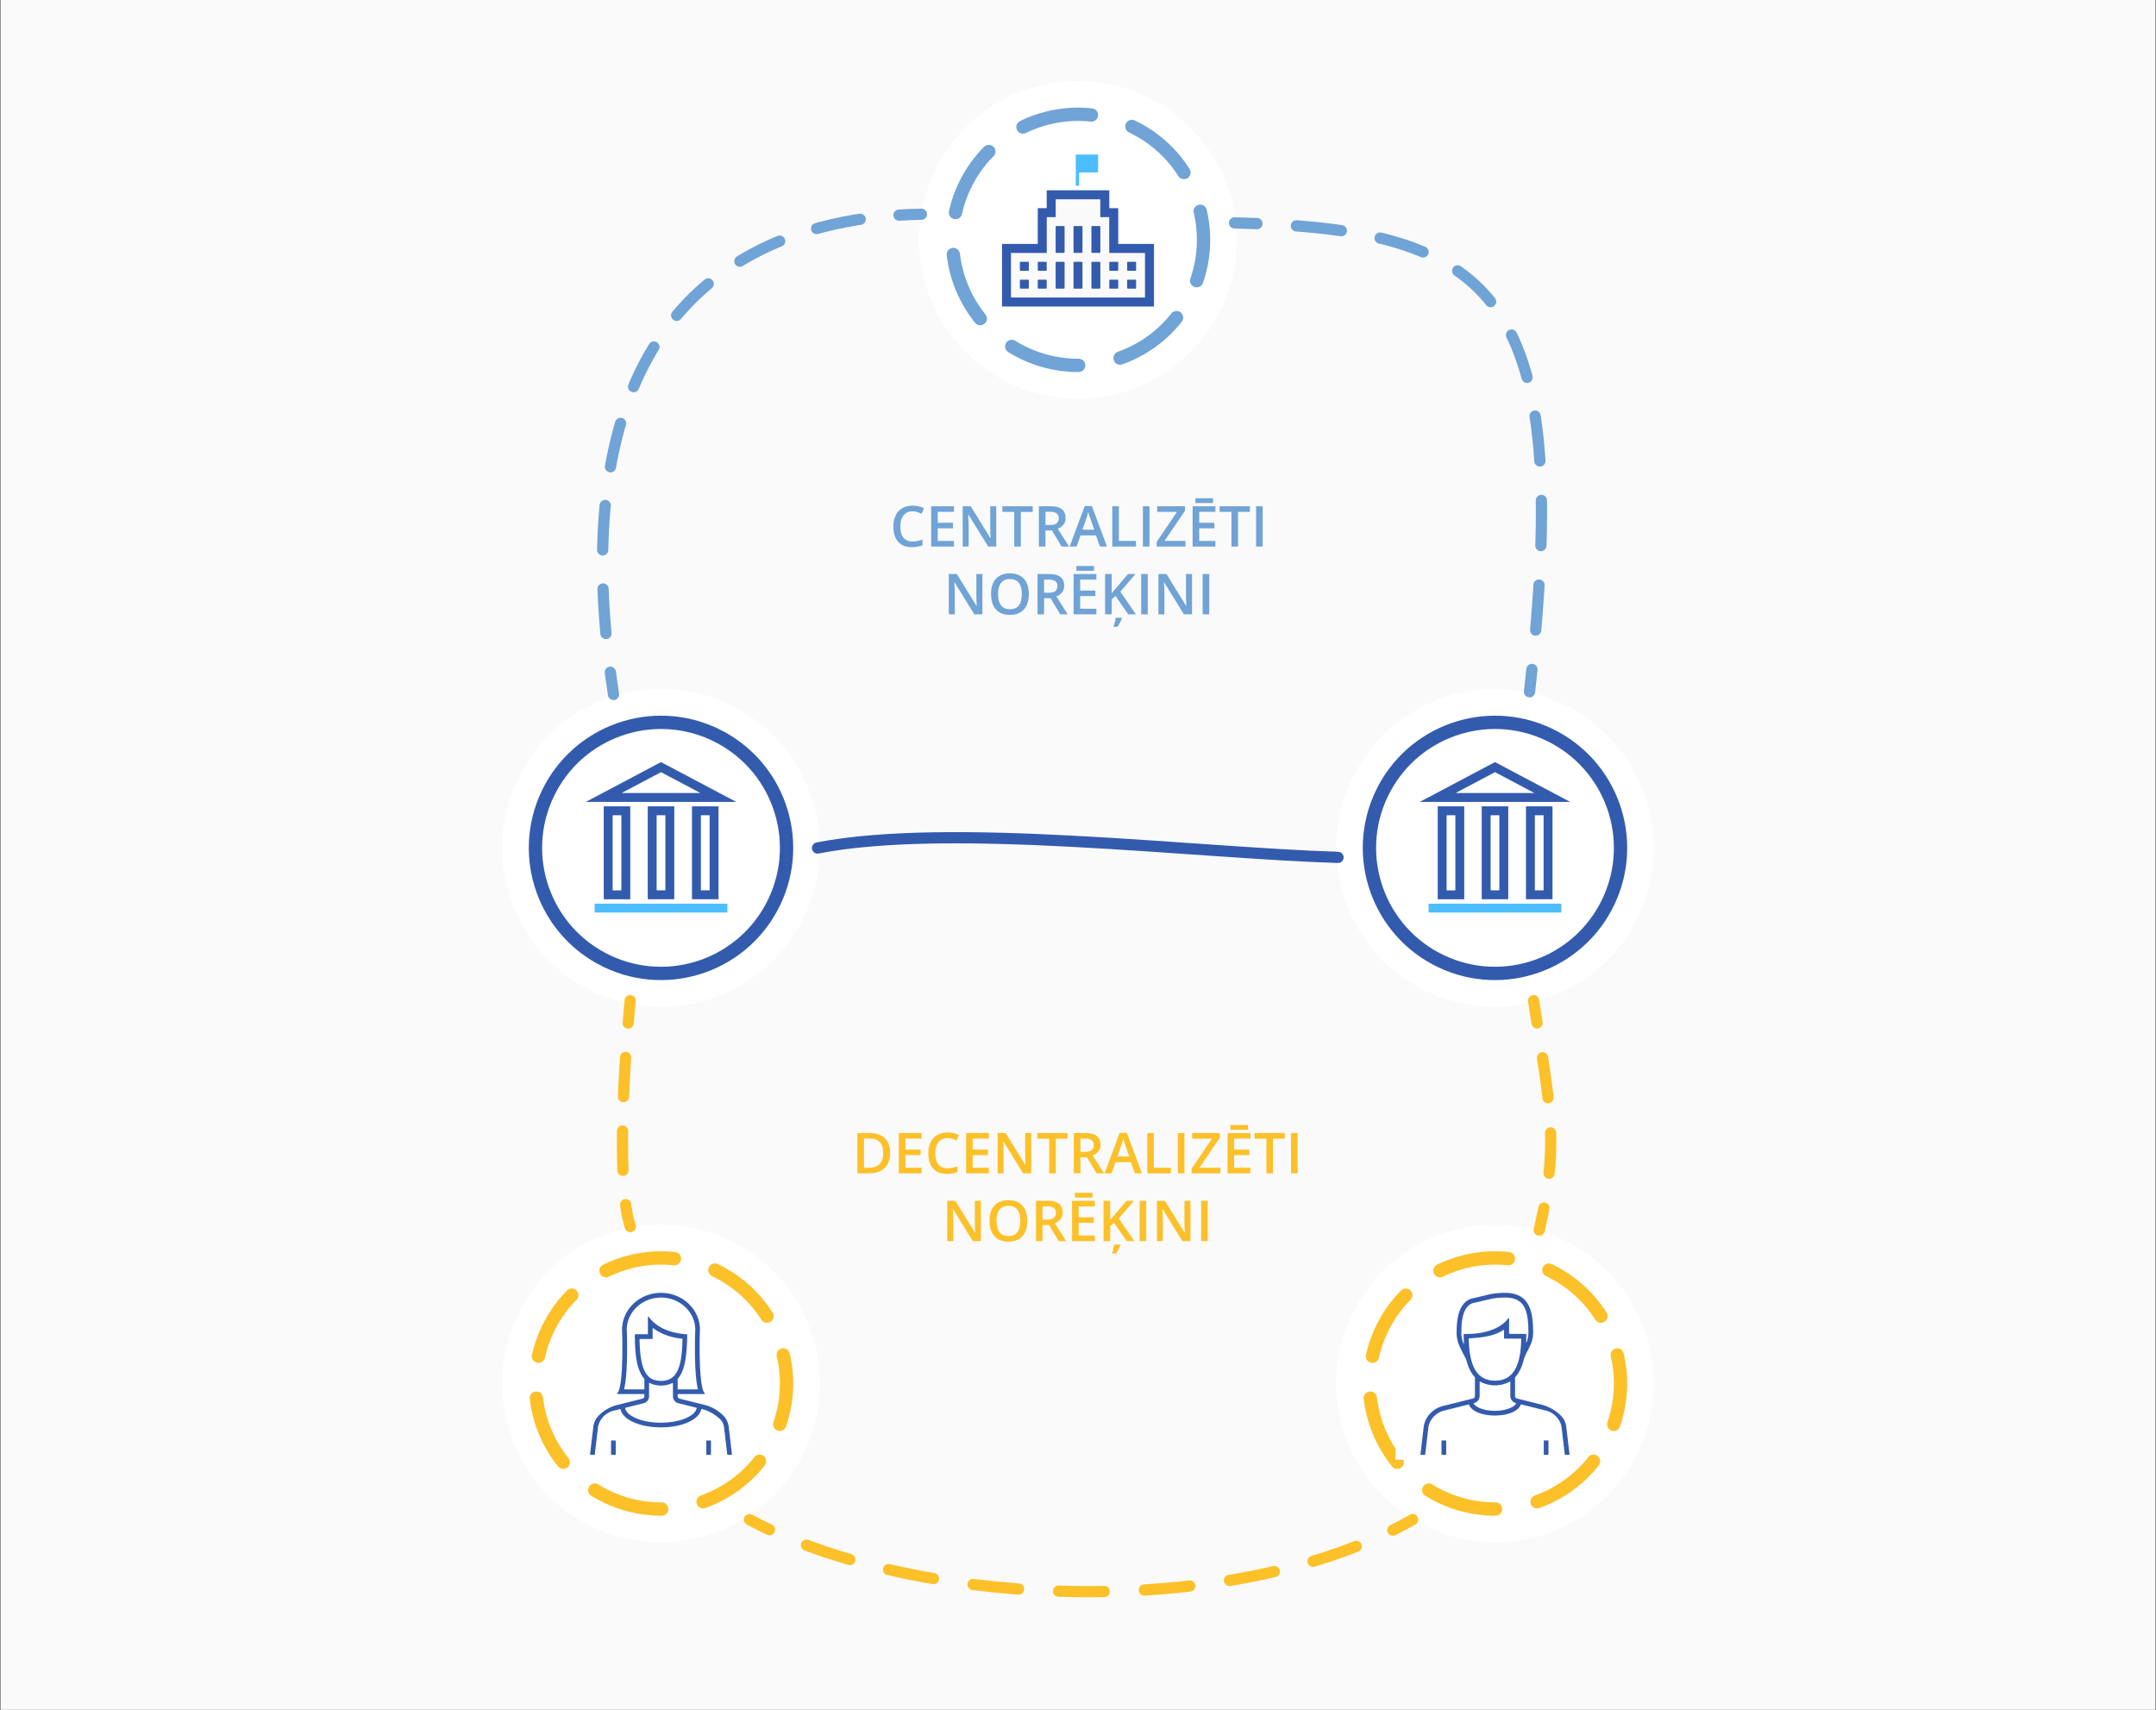 <svg xmlns="http://www.w3.org/2000/svg" width="1920" height="1522.804" viewBox="0 0 1920 1522.804">
  <rect x="0" y="0" width="1920" height="1522.804" fill="#333333" stroke="none"/>
  <title>digital-euro_infogrx_D</title>
  <g id="Layer_1" data-name="Layer 1">
    <rect id="BG" x="0.414" width="1919.171" height="1522.804" style="fill: #fafafa"/>
    <g>
      <circle cx="588.657" cy="1232.141" r="111.793" transform="translate(-776.877 1234.941) rotate(-64.581)" style="fill: #fff"/>
      <circle cx="588.657" cy="1232.141" r="111.793" transform="translate(-776.877 1234.941) rotate(-64.581)" style="fill: none;stroke: #fff;stroke-linecap: round;stroke-miterlimit: 10;stroke-width: 59.301px"/>
      <circle cx="588.657" cy="1232.141" r="111.793" transform="translate(-776.877 1234.94) rotate(-64.581)" style="fill: none;stroke: #fcc029;stroke-linecap: round;stroke-miterlimit: 10;stroke-width: 11.86px;stroke-dasharray: 62.718,37.631"/>
    </g>
    <g>
      <circle cx="1331.343" cy="1232.141" r="111.793" transform="translate(-352.973 1905.732) rotate(-64.581)" style="fill: #fff"/>
      <circle cx="1331.343" cy="1232.141" r="111.793" transform="translate(-352.973 1905.732) rotate(-64.581)" style="fill: none;stroke: #fff;stroke-linecap: round;stroke-miterlimit: 10;stroke-width: 59.301px"/>
      <circle cx="1331.343" cy="1232.141" r="111.793" transform="translate(-352.974 1905.731) rotate(-64.581)" style="fill: none;stroke: #fcc029;stroke-linecap: round;stroke-miterlimit: 10;stroke-width: 11.86px;stroke-dasharray: 62.718,37.631"/>
    </g>
    <g>
      <circle cx="1331.343" cy="755.126" r="111.793" transform="translate(77.865 1633.466) rotate(-64.581)" style="fill: #fff"/>
      <circle cx="1331.343" cy="755.126" r="111.793" transform="translate(77.865 1633.466) rotate(-64.581)" style="fill: none;stroke: #fff;stroke-linecap: round;stroke-miterlimit: 10;stroke-width: 59.301px"/>
      <circle cx="1331.343" cy="755.126" r="111.793" transform="translate(77.865 1633.466) rotate(-64.581)" style="fill: none;stroke: #335bad;stroke-linecap: round;stroke-miterlimit: 10;stroke-width: 11.86px"/>
    </g>
    <g>
      <circle cx="588.657" cy="755.126" r="111.793" transform="translate(-346.038 962.675) rotate(-64.581)" style="fill: #fff"/>
      <circle cx="588.657" cy="755.126" r="111.793" transform="translate(-346.038 962.675) rotate(-64.581)" style="fill: none;stroke: #fff;stroke-linecap: round;stroke-miterlimit: 10;stroke-width: 59.301px"/>
      <circle cx="588.657" cy="755.126" r="111.793" transform="translate(-346.038 962.675) rotate(-64.581)" style="fill: none;stroke: #335bad;stroke-linecap: round;stroke-miterlimit: 10;stroke-width: 11.86px"/>
    </g>
    <g>
      <g>
        <polygon points="1023.599 220.883 991.846 219.917 991.846 188.562 983.697 188.562 983.697 173.599 937.409 172.665 934.616 189.759 928.153 189.56 927.035 220.883 895.512 220.883 896.509 267.769 1023.599 268.567 1023.599 220.883" style="fill: #fff;stroke: #fff;stroke-miterlimit: 10;stroke-width: 44px"/>
        <g>
          <path d="M924.77,231.86h6.767a.597.597,0,0,1,.597.597v6.767a.597.597,0,0,1-.597.597h-6.767a.597.597,0,0,1-.597-.597v-6.767A.597.597,0,0,1,924.77,231.86Z" style="fill: #fff;stroke: #fff;stroke-miterlimit: 10;stroke-width: 44px"/>
          <path d="M1004.386,231.86h6.767a.597.597,0,0,1,.597.597v6.767a.597.597,0,0,1-.597.597h-6.767a.597.597,0,0,1-.597-.597v-6.767A.597.597,0,0,1,1004.386,231.86Z" style="fill: #fff;stroke: #fff;stroke-miterlimit: 10;stroke-width: 44px"/>
          <path d="M1004.386,247.783h6.767a.597.597,0,0,1,.597.597v6.767a.597.597,0,0,1-.597.597h-6.767a.597.597,0,0,1-.597-.597v-6.767A.597.597,0,0,1,1004.386,247.783Z" style="fill: #fff;stroke: #fff;stroke-miterlimit: 10;stroke-width: 44px"/>
          <path d="M908.847,231.86h6.767a.597.597,0,0,1,.597.597v6.767a.597.597,0,0,1-.597.597h-6.767a.597.597,0,0,1-.597-.597v-6.767A.597.597,0,0,1,908.847,231.86Z" style="fill: #fff;stroke: #fff;stroke-miterlimit: 10;stroke-width: 44px"/>
          <path d="M908.847,247.783h6.767a.597.597,0,0,1,.597.597v6.767a.597.597,0,0,1-.597.597h-6.767a.597.597,0,0,1-.597-.597v-6.767a.597.597,0,0,1,.597-.597Z" style="fill: #fff;stroke: #fff;stroke-miterlimit: 10;stroke-width: 44px"/>
          <path d="M924.77,247.783h6.767a.597.597,0,0,1,.597.597v6.767a.597.597,0,0,1-.597.597h-6.767a.597.597,0,0,1-.597-.597v-6.767a.597.597,0,0,1,.597-.597Z" style="fill: #fff;stroke: #fff;stroke-miterlimit: 10;stroke-width: 44px"/>
          <path d="M988.463,231.86H995.23a.597.597,0,0,1,.597.597v6.767a.597.597,0,0,1-.597.597H988.463a.597.597,0,0,1-.597-.597v-6.767A.597.597,0,0,1,988.463,231.86Z" style="fill: #fff;stroke: #fff;stroke-miterlimit: 10;stroke-width: 44px"/>
          <path d="M956.616,231.86h6.767a.597.597,0,0,1,.597.597v22.69a.597.597,0,0,1-.597.597h-6.767a.597.597,0,0,1-.597-.597V232.457A.597.597,0,0,1,956.616,231.86Z" style="fill: #fff;stroke: #fff;stroke-miterlimit: 10;stroke-width: 44px"/>
          <path d="M940.693,231.86h6.767a.597.597,0,0,1,.597.597v22.69a.597.597,0,0,1-.597.597H940.693a.597.597,0,0,1-.597-.597V232.457a.597.597,0,0,1,.597-.597Z" style="fill: #fff;stroke: #fff;stroke-miterlimit: 10;stroke-width: 44px"/>
          <path d="M1027.276,215.937H996.225a.399.399,0,0,1-.398-.398V184.488a.399.399,0,0,0-.398-.398h-7.165a.399.399,0,0,1-.398-.398v-15.127a.399.399,0,0,0-.398-.398H932.532a.399.399,0,0,0-.398.398v15.127a.399.399,0,0,1-.398.398h-7.166a.399.399,0,0,0-.398.398v31.05a.399.399,0,0,1-.398.398H892.724a.399.399,0,0,0-.398.398v54.935a.399.399,0,0,0,.398.398h134.551a.399.399,0,0,0,.398-.398V216.335A.399.399,0,0,0,1027.276,215.937Zm-7.607,47.328a.399.399,0,0,1-.398.398H900.729a.399.399,0,0,1-.398-.398V224.339a.399.399,0,0,1,.398-.398h31.05a.399.399,0,0,0,.398-.398V192.493a.399.399,0,0,1,.398-.398H939.741a.399.399,0,0,0,.398-.398v-15.127a.399.399,0,0,1,.398-.398h38.926a.399.399,0,0,1,.398.398v15.127a.399.399,0,0,0,.398.398h7.166a.399.399,0,0,1,.398.398v31.05a.399.399,0,0,0,.398.398h31.05a.399.399,0,0,1,.398.398Z" style="fill: #fff;stroke: #fff;stroke-miterlimit: 10;stroke-width: 44px"/>
          <path d="M988.463,247.783h6.767a.597.597,0,0,1,.597.597v6.767a.597.597,0,0,1-.597.597H988.463a.597.597,0,0,1-.597-.597v-6.767A.597.597,0,0,1,988.463,247.783Z" style="fill: #fff;stroke: #fff;stroke-miterlimit: 10;stroke-width: 44px"/>
          <path d="M940.693,200.013h6.767a.597.597,0,0,1,.597.597V223.301a.597.597,0,0,1-.597.597H940.693a.597.597,0,0,1-.597-.597V200.61a.597.597,0,0,1,.597-.597Z" style="fill: #fff;stroke: #fff;stroke-miterlimit: 10;stroke-width: 44px"/>
          <path d="M956.616,200.013h6.767a.597.597,0,0,1,.597.597V223.301a.597.597,0,0,1-.597.597h-6.767a.597.597,0,0,1-.597-.597V200.61A.597.597,0,0,1,956.616,200.013Z" style="fill: #fff;stroke: #fff;stroke-miterlimit: 10;stroke-width: 44px"/>
          <path d="M972.539,200.013h6.767a.597.597,0,0,1,.597.597V223.301a.597.597,0,0,1-.597.597h-6.767a.597.597,0,0,1-.597-.597V200.61A.597.597,0,0,1,972.539,200.013Z" style="fill: #fff;stroke: #fff;stroke-miterlimit: 10;stroke-width: 44px"/>
          <path d="M972.539,231.86h6.767a.597.597,0,0,1,.597.597v22.691a.597.597,0,0,1-.597.597h-6.767a.597.597,0,0,1-.597-.597V232.457A.597.597,0,0,1,972.539,231.86Z" style="fill: #fff;stroke: #fff;stroke-miterlimit: 10;stroke-width: 44px"/>
        </g>
      </g>
      <g>
        <path d="M958.607,164.186h1.791a.599.599,0,0,0,.597-.597l-0-10.748a.599.599,0,0,1,.597-.597h15.724a.599.599,0,0,0,.597-.597l-0-14.729a.599.599,0,0,0-.597-.597l-15.724 0h-1.095c-.274,0-1.717-0-1.99-0a.556.556,0,0,0-.498.597V163.589A.599.599,0,0,0,958.607,164.186Z" style="fill: #fff"/>
        <path d="M958.607,164.186h1.791a.599.599,0,0,0,.597-.597l-0-10.748a.599.599,0,0,1,.597-.597h15.724a.599.599,0,0,0,.597-.597l-0-14.729a.599.599,0,0,0-.597-.597l-15.724 0h-1.095c-.274,0-1.717-0-1.99-0a.556.556,0,0,0-.498.597V163.589A.599.599,0,0,0,958.607,164.186Z" style="fill: none;stroke: #fff;stroke-miterlimit: 10;stroke-width: 44px"/>
      </g>
    </g>
    <g>
      <g>
        <circle cx="960" cy="213.584" r="111.793" transform="translate(355.031 988.975) rotate(-64.581)" style="fill: #fff"/>
        <circle cx="960" cy="213.584" r="111.793" transform="translate(355.031 988.975) rotate(-64.581)" style="fill: none;stroke: #fff;stroke-linecap: round;stroke-miterlimit: 10;stroke-width: 59.301px"/>
        <circle cx="960" cy="213.584" r="111.793" transform="translate(355.032 988.976) rotate(-64.581)" style="fill: none;stroke: #70a3d6;stroke-linecap: round;stroke-miterlimit: 10;stroke-width: 11.86px;stroke-dasharray: 62.718,37.631"/>
      </g>
      <g>
        <g>
          <polygon points="1023.599 222.197 991.846 221.231 991.846 189.875 983.697 189.875 983.697 174.912 937.41 173.979 934.616 191.073 928.153 190.873 927.035 222.197 895.512 222.197 896.509 269.082 1023.599 269.88 1023.599 222.197" style="fill: #fafafa"/>
          <g>
            <path d="M924.77,233.173h6.767a.597.597,0,0,1,.597.597v6.767a.597.597,0,0,1-.597.597h-6.767a.597.597,0,0,1-.597-.597v-6.767A.597.597,0,0,1,924.77,233.173Z" style="fill: #335bad"/>
            <path d="M1004.386,233.173h6.767a.597.597,0,0,1,.597.597v6.767a.597.597,0,0,1-.597.597h-6.767a.597.597,0,0,1-.597-.597v-6.767A.597.597,0,0,1,1004.386,233.173Z" style="fill: #335bad"/>
            <path d="M1004.386,249.096h6.767a.597.597,0,0,1,.597.597v6.767a.597.597,0,0,1-.597.597h-6.767a.597.597,0,0,1-.597-.597V249.694A.597.597,0,0,1,1004.386,249.096Z" style="fill: #335bad"/>
            <path d="M908.847,233.173h6.767a.597.597,0,0,1,.597.597v6.767a.597.597,0,0,1-.597.597h-6.767a.597.597,0,0,1-.597-.597v-6.767A.597.597,0,0,1,908.847,233.173Z" style="fill: #335bad"/>
            <path d="M908.847,249.096h6.767a.597.597,0,0,1,.597.597v6.767a.597.597,0,0,1-.597.597h-6.767a.597.597,0,0,1-.597-.597V249.694a.597.597,0,0,1,.597-.597Z" style="fill: #335bad"/>
            <path d="M924.77,249.096h6.767a.597.597,0,0,1,.597.597v6.767a.597.597,0,0,1-.597.597h-6.767a.597.597,0,0,1-.597-.597V249.694a.597.597,0,0,1,.597-.597Z" style="fill: #335bad"/>
            <path d="M988.463,233.173H995.23a.597.597,0,0,1,.597.597v6.767a.597.597,0,0,1-.597.597h-6.767a.597.597,0,0,1-.597-.597v-6.767A.597.597,0,0,1,988.463,233.173Z" style="fill: #335bad"/>
            <path d="M956.616,233.173h6.767a.597.597,0,0,1,.597.597v22.69a.597.597,0,0,1-.597.597h-6.767a.597.597,0,0,1-.597-.597V233.77A.597.597,0,0,1,956.616,233.173Z" style="fill: #335bad"/>
            <path d="M940.693,233.173h6.767a.597.597,0,0,1,.597.597v22.69a.597.597,0,0,1-.597.597H940.693a.597.597,0,0,1-.597-.597V233.77a.597.597,0,0,1,.597-.597Z" style="fill: #335bad"/>
            <path d="M1027.276,217.25H996.225a.399.399,0,0,1-.398-.398V185.802a.399.399,0,0,0-.398-.398H988.264a.399.399,0,0,1-.398-.398v-15.127a.399.399,0,0,0-.398-.398H932.532a.399.399,0,0,0-.398.398v15.127a.399.399,0,0,1-.398.398h-7.166a.399.399,0,0,0-.398.398v31.05a.399.399,0,0,1-.398.398H892.724a.399.399,0,0,0-.398.398V272.583a.399.399,0,0,0,.398.398h134.551a.399.399,0,0,0,.398-.398V217.648A.399.399,0,0,0,1027.276,217.25Zm-7.607,47.328a.399.399,0,0,1-.398.398H900.729a.399.399,0,0,1-.398-.398V225.653a.399.399,0,0,1,.398-.398h31.05a.399.399,0,0,0,.398-.398V193.806a.399.399,0,0,1,.398-.398h7.166a.399.399,0,0,0,.398-.398v-15.127a.399.399,0,0,1,.398-.398h38.926a.399.399,0,0,1,.398.398v15.127a.399.399,0,0,0,.398.398h7.166a.399.399,0,0,1,.398.398v31.05a.399.399,0,0,0,.398.398h31.05a.399.399,0,0,1,.398.398Z" style="fill: #335bad"/>
            <path d="M988.463,249.096h6.767a.597.597,0,0,1,.597.597v6.767a.597.597,0,0,1-.597.597h-6.767a.597.597,0,0,1-.597-.597V249.694A.597.597,0,0,1,988.463,249.096Z" style="fill: #335bad"/>
            <path d="M940.693,201.327h6.767a.597.597,0,0,1,.597.597v22.69a.597.597,0,0,1-.597.597H940.693a.597.597,0,0,1-.597-.597V201.924a.597.597,0,0,1,.597-.597Z" style="fill: #335bad"/>
            <path d="M956.616,201.327h6.767a.597.597,0,0,1,.597.597v22.691a.597.597,0,0,1-.597.597h-6.767a.597.597,0,0,1-.597-.597V201.924A.597.597,0,0,1,956.616,201.327Z" style="fill: #335bad"/>
            <path d="M972.539,201.327h6.767a.597.597,0,0,1,.597.597v22.691a.597.597,0,0,1-.597.597h-6.767a.597.597,0,0,1-.597-.597V201.924A.597.597,0,0,1,972.539,201.327Z" style="fill: #335bad"/>
            <path d="M972.539,233.173h6.767a.597.597,0,0,1,.597.597v22.691a.597.597,0,0,1-.597.597h-6.767a.597.597,0,0,1-.597-.597V233.77A.597.597,0,0,1,972.539,233.173Z" style="fill: #335bad"/>
          </g>
        </g>
        <path d="M958.607,165.5h1.791a.599.599,0,0,0,.597-.597l-0-10.748a.599.599,0,0,1,.597-.597h15.724a.599.599,0,0,0,.597-.597l-0-14.729a.599.599,0,0,0-.597-.597l-15.724 0h-1.095c-.274,0-1.717-0-1.99-0a.556.556,0,0,0-.498.597V164.902A.599.599,0,0,0,958.607,165.5Z" style="fill: #4cbeff"/>
      </g>
    </g>
    <g>
      <g>
        <path d="M1382.175,718.129h-22.854a.395.395,0,0,0-.394.394V800.484a.395.395,0,0,0,.394.394h22.854a.395.395,0,0,0,.394-.394V718.523A.395.395,0,0,0,1382.175,718.129Zm-7.529,74.431a.395.395,0,0,1-.394.394H1367.244a.395.395,0,0,1-.394-.394V726.447a.395.395,0,0,1,.394-.394h7.401Z" style="fill: #335bad"/>
        <path d="M1342.771,718.129h-22.854a.395.395,0,0,0-.394.394V800.484a.395.395,0,0,0,.394.394h22.854a.395.395,0,0,0,.394-.394V718.523A.395.395,0,0,0,1342.771,718.129Zm-7.529,74.431a.395.395,0,0,1-.394.394h-7.007a.395.395,0,0,1-.394-.394V726.447a.395.395,0,0,1,.394-.394h7.401Z" style="fill: #335bad"/>
        <path d="M1303.583,718.151H1280.729a.395.395,0,0,0-.394.394v81.961a.395.395,0,0,0,.394.394h22.854a.395.395,0,0,0,.394-.394V718.545A.395.395,0,0,0,1303.583,718.151Zm-7.529,74.431a.395.395,0,0,1-.394.394h-7.007a.395.395,0,0,1-.394-.394V726.468a.395.395,0,0,1,.394-.394h7.401Z" style="fill: #335bad"/>
      </g>
      <path d="M1272.631,804.798h117.425a.394.394,0,0,1,.394.394v7.135a.394.394,0,0,1-.394.394H1272.631a.394.394,0,0,1-.394-.394v-7.134A.394.394,0,0,1,1272.631,804.798Z" style="fill: #4cbeff"/>
      <path d="M1397.982,714.004l-66.291-35.095a.836.836,0,0,0-.697,0l-66.291,35.095c-.192.101-.171.184.046.184h133.187C1398.153,714.189,1398.174,714.106,1397.982,714.004Zm-31.947-7.739h-69.384c-.217,0-.237-.083-.046-.184l34.737-18.39,34.738,18.39C1366.273,706.182,1366.252,706.265,1366.035,706.265Z" style="fill: #335bad"/>
    </g>
    <g>
      <g>
        <g>
          <g>
            <path d="M639.488,718.129H616.634a.395.395,0,0,0-.394.394V800.484a.395.395,0,0,0,.394.394H639.488a.395.395,0,0,0,.394-.394V718.523A.395.395,0,0,0,639.488,718.129Zm-7.529,74.431a.395.395,0,0,1-.394.394h-7.007a.395.395,0,0,1-.394-.394V726.447a.395.395,0,0,1,.394-.394h7.401Z" style="fill: #fff"/>
            <path d="M639.488,718.129H616.634a.395.395,0,0,0-.394.394V800.484a.395.395,0,0,0,.394.394H639.488a.395.395,0,0,0,.394-.394V718.523A.395.395,0,0,0,639.488,718.129Zm-7.529,74.431a.395.395,0,0,1-.394.394h-7.007a.395.395,0,0,1-.394-.394V726.447a.395.395,0,0,1,.394-.394h7.401Z" style="fill: none;stroke: #fff;stroke-miterlimit: 10;stroke-width: 44px"/>
          </g>
          <g>
            <path d="M600.084,718.129H577.229a.395.395,0,0,0-.394.394V800.484a.395.395,0,0,0,.394.394h22.854a.395.395,0,0,0,.394-.394V718.523A.395.395,0,0,0,600.084,718.129Zm-7.529,74.431a.395.395,0,0,1-.394.394h-7.007a.395.395,0,0,1-.394-.394V726.447a.395.395,0,0,1,.394-.394h7.401Z" style="fill: #fff"/>
            <path d="M600.084,718.129H577.229a.395.395,0,0,0-.394.394V800.484a.395.395,0,0,0,.394.394h22.854a.395.395,0,0,0,.394-.394V718.523A.395.395,0,0,0,600.084,718.129Zm-7.529,74.431a.395.395,0,0,1-.394.394h-7.007a.395.395,0,0,1-.394-.394V726.447a.395.395,0,0,1,.394-.394h7.401Z" style="fill: none;stroke: #fff;stroke-miterlimit: 10;stroke-width: 44px"/>
          </g>
          <g>
            <path d="M560.897,718.151H538.042a.395.395,0,0,0-.394.394v81.961a.395.395,0,0,0,.394.394h22.854a.395.395,0,0,0,.394-.394V718.545A.395.395,0,0,0,560.897,718.151Zm-7.529,74.431a.395.395,0,0,1-.394.394h-7.007a.395.395,0,0,1-.394-.394V726.468a.395.395,0,0,1,.394-.394h7.401Z" style="fill: #fff"/>
            <path d="M560.897,718.151H538.042a.395.395,0,0,0-.394.394v81.961a.395.395,0,0,0,.394.394h22.854a.395.395,0,0,0,.394-.394V718.545A.395.395,0,0,0,560.897,718.151Zm-7.529,74.431a.395.395,0,0,1-.394.394h-7.007a.395.395,0,0,1-.394-.394V726.468a.395.395,0,0,1,.394-.394h7.401Z" style="fill: none;stroke: #fff;stroke-miterlimit: 10;stroke-width: 44px"/>
          </g>
        </g>
        <path d="M529.944,804.798H647.369a.394.394,0,0,1,.394.394v7.135a.394.394,0,0,1-.394.394H529.944a.394.394,0,0,1-.394-.394v-7.134A.394.394,0,0,1,529.944,804.798Z" style="fill: #fff;stroke: #fff;stroke-miterlimit: 10;stroke-width: 44px"/>
        <g>
          <path d="M655.296,714.004l-66.291-35.095a.836.836,0,0,0-.697,0l-66.291,35.095c-.192.101-.171.184.046.184H655.25C655.467,714.189,655.487,714.106,655.296,714.004Zm-31.947-7.739H553.965c-.217,0-.237-.083-.046-.184l34.737-18.39L623.394,706.081C623.586,706.182,623.565,706.265,623.349,706.265Z" style="fill: #fff"/>
          <path d="M655.296,714.004l-66.291-35.095a.836.836,0,0,0-.697,0l-66.291,35.095c-.192.101-.171.184.046.184H655.25C655.467,714.189,655.487,714.106,655.296,714.004Zm-31.947-7.739H553.965c-.217,0-.237-.083-.046-.184l34.737-18.39L623.394,706.081C623.586,706.182,623.565,706.265,623.349,706.265Z" style="fill: none;stroke: #fff;stroke-miterlimit: 10;stroke-width: 44px"/>
        </g>
      </g>
      <g>
        <g>
          <path d="M639.488,718.129H616.634a.395.395,0,0,0-.394.394V800.484a.395.395,0,0,0,.394.394H639.488a.395.395,0,0,0,.394-.394V718.523A.395.395,0,0,0,639.488,718.129Zm-7.529,74.431a.395.395,0,0,1-.394.394h-7.007a.395.395,0,0,1-.394-.394V726.447a.395.395,0,0,1,.394-.394h7.401Z" style="fill: #335bad"/>
          <path d="M600.084,718.129H577.229a.395.395,0,0,0-.394.394V800.484a.395.395,0,0,0,.394.394h22.854a.395.395,0,0,0,.394-.394V718.523A.395.395,0,0,0,600.084,718.129Zm-7.529,74.431a.395.395,0,0,1-.394.394h-7.007a.395.395,0,0,1-.394-.394V726.447a.395.395,0,0,1,.394-.394h7.401Z" style="fill: #335bad"/>
          <path d="M560.897,718.151H538.042a.395.395,0,0,0-.394.394v81.961a.395.395,0,0,0,.394.394h22.854a.395.395,0,0,0,.394-.394V718.545A.395.395,0,0,0,560.897,718.151ZM553.367,792.582a.395.395,0,0,1-.394.394h-7.007a.395.395,0,0,1-.394-.394V726.468a.395.395,0,0,1,.394-.394H553.367Z" style="fill: #335bad"/>
        </g>
        <path d="M529.944,804.798H647.369a.394.394,0,0,1,.394.394v7.135a.394.394,0,0,1-.394.394H529.944a.394.394,0,0,1-.394-.394v-7.134A.394.394,0,0,1,529.944,804.798Z" style="fill: #4cbeff"/>
        <path d="M655.296,714.004l-66.291-35.095a.836.836,0,0,0-.697,0l-66.291,35.095c-.192.101-.171.184.046.184H655.25C655.467,714.189,655.487,714.106,655.296,714.004Zm-31.947-7.739H553.965c-.217,0-.237-.083-.046-.184l34.737-18.39L623.394,706.081C623.586,706.182,623.565,706.265,623.349,706.265Z" style="fill: #335bad"/>
      </g>
    </g>
    <rect x="1264.616" y="1267.658" width="13.268" height="10.384" style="fill: #fff;stroke: #fff;stroke-miterlimit: 10;stroke-width: 44px"/>
    <g>
      <rect x="1374.781" y="1282.886" width="4.203" height="12.761" rx="0.413" ry="0.413" style="fill: #335bad"/>
      <path d="M1268.772,1295.647a.43.43,0,0,0,.427-.38l2.788-23.552a15.825,15.825,0,0,1,.838-3.687,18.882,18.882,0,0,1,13.119-11.724l21.811-5.453a.408.408,0,0,1,.484.258c2.141,5.603,11.31,9.577,23.012,9.577,11.74,0,20.93-4,23.031-9.632a.39.39,0,0,1,.464-.25l21.997,5.5a18.876,18.876,0,0,1,13.119,11.725,15.786,15.786,0,0,1,.838,3.684l2.79,23.569a.413.413,0,0,0,.411.365h3.391a.42.42,0,0,0,.417-.47l-2.834-23.958c-.668-5.608-2.782-8.846-7.007-12.424a38.75,38.75,0,0,0-15.66-7.957l-21.382-5.346a2.135,2.135,0,0,1-1.617-2.071l0-16.606a.418.418,0,0,1,.111-.285c3.649-3.964,6.117-9.351,7.68-15.697l.3-.939a45.918,45.918,0,0,1,3.104-6.86c2.298-4.448,4.905-9.489,4.905-15.618,0-16.935-1.808-35.078-23.486-35.982-9.965,0-13.11.764-21.516,2.803-2.068.501-4.467,1.083-7.382,1.754-15.727,2.311-15.729,23.455-15.729,31.424,0,7.071,3.023,12.826,5.689,17.902.87,1.657,1.693,3.223,2.406,4.799l.569,1.261c1.565,6.094,3.986,11.277,7.515,15.123a.395.395,0,0,1,.105.268l0,16.651a2.133,2.133,0,0,1-1.615,2.069l-26.939,6.736a23.08,23.08,0,0,0-16.035,14.332,19.939,19.939,0,0,0-1.076,4.662l-2.833,23.945a.43.43,0,0,0,.427.481Zm35.109-107.63a.411.411,0,0,0-.426.42c.025,1.527.12,6.681.293,9.125a25.276,25.276,0,0,1-2.35-10.144c0-11.894,1.386-25.744,12.206-27.278l.176-.032c2.973-.683,5.413-1.275,7.516-1.785,8.276-2.008,11.063-2.683,20.438-2.686,16.284.681,19.371,11.694,19.371,31.782a22.013,22.013,0,0,1-2.049,8.791c.117-2.016.186-6.374.206-7.769a.433.433,0,0,0-.433-.439h-14.489a.431.431,0,0,1-.431-.431l0-13.186a.412.412,0,0,0-.749-.238c-7.864,10.499-22.776,13.125-31.918,13.731C1307.844,1188.103,1304.943,1188.049,1303.881,1188.017Zm4.107,4.361a.41.41,0,0,1,.368-.424c.998-.081,2.168-.156,3.467-.249,7.319-.521,18.754-1.587,26.894-7.23a.43.43,0,0,1,.683.351l-0,3.176v3.781a.42.42,0,0,0,.42.42h4.087l10.385,0a.437.437,0,0,1,.43.445c-.528,26.868-9.04,36.976-23.365,36.976C1316.991,1229.625,1308.479,1219.449,1307.987,1192.378Zm4.645,57.253a6.664,6.664,0,0,0,5.049-6.465v-12.231a.432.432,0,0,1,.659-.369,27.61,27.61,0,0,0,26.046-.007.404.404,0,0,1,.617.345l0,12.324a6.584,6.584,0,0,0,4.987,6.388h0a.254.254,0,0,1,.174.355c-1.711,3.305-9.229,6.513-18.915,6.513-9.552,0-16.996-3.12-18.842-6.376a.334.334,0,0,1,.224-.476Z" style="fill: #335bad"/>
      <rect x="1283.702" y="1282.886" width="4.203" height="12.761" rx="0.413" ry="0.413" style="fill: #335bad"/>
    </g>
    <g>
      <rect x="628.977" y="1282.923" width="4.191" height="12.724" rx="0.415" ry="0.415" style="fill: #335bad"/>
      <rect x="544.148" y="1282.923" width="4.191" height="12.724" rx="0.435" ry="0.435" style="fill: #335bad"/>
      <path d="M529.276,1295.647a.413.413,0,0,0,.41-.364l2.781-23.502a15.602,15.602,0,0,1,.836-3.674,18.822,18.822,0,0,1,13.081-11.69l5.788-1.447a.415.415,0,0,1,.508.322c1.992,9.088,17.035,15.94,35.886,15.94,18.876,0,33.932-6.869,35.894-15.975a.423.423,0,0,1,.518-.33l.543.136a32.581,32.581,0,0,1,10.611,4.821c5.475,3.784,8.03,6.035,8.717,11.898l2.779,23.479a.436.436,0,0,0,.433.385h3.34a.436.436,0,0,0,.433-.487l-2.824-23.866a17.194,17.194,0,0,0-5.798-11.447,35.319,35.319,0,0,0-15.931-8.661l-22.191-5.548a2.129,2.129,0,0,1-1.613-2.065v-1.586a.419.419,0,0,1,.419-.419H627.252a.421.421,0,0,0,.299-.718c-4.972-5.444-4.648-40.387-4.34-53.604.091-.969.145-1.948.145-2.939,0-.4-.017-.797-.032-1.193.019-.597.032-.928.032-.928h-.08c-1.155-17.165-16.208-30.751-34.618-30.751-18.41,0-33.463,13.586-34.618,30.751h-.08s.012.331.032.931c-.015.396-.032.791-.032,1.19,0,.99.055,1.968.145,2.936.308,13.229.633,48.238-4.356,53.624a.41.41,0,0,0,.292.7h23.387a.41.41,0,0,1,.41.41v1.595a2.127,2.127,0,0,1-1.611,2.063l-22.338,5.585a34.895,34.895,0,0,0-15.783,8.61,17.259,17.259,0,0,0-5.802,11.46l-2.827,23.894a.413.413,0,0,0,.41.461Zm59.382-65.831c-13.315,0-18.643-10.081-19.105-36.879a.427.427,0,0,1,.42-.434h10.801a.409.409,0,0,0,.409-.409v-3.781l0-5.048a.401.401,0,0,1,.65-.314c8.772,6.679,19.484,8.693,25.552,9.297a.431.431,0,0,1,.382.445C607.333,1219.673,602.008,1229.816,588.658,1229.816Zm-27.982,7.563h-4.381a.424.424,0,0,1-.419-.524c1.652-6.884,3.091-20.764,2.418-49.708l-.004-.146-.014-.145c-.085-.917-.127-1.75-.127-2.547,0-.294.012-.586.023-.877l.006-.158.005-.145-.003-.085.039-.574c1.013-15.052,14.383-26.842,30.438-26.842,16.055,0,29.425,11.79,30.438,26.842l.039.573-.003.082.005.145.006.158c.011.293.023.586.023.881,0,.802-.041,1.636-.127,2.549l-.014.146-.004.146c-.673,28.938.766,42.817,2.417,49.702a.427.427,0,0,1-.421.527l-9.974,0h-7.158a.407.407,0,0,1-.407-.407l0-8.776a.42.42,0,0,1,.107-.281c6.963-7.806,7.849-22.503,8.36-35.498l.036-3.675a.427.427,0,0,0-.411-.439c-3.191-.115-23.957-1.401-33.79-15.526a.429.429,0,0,0-.787.234l0,14.894a.409.409,0,0,1-.409.409l-10.813,0a.423.423,0,0,0-.42.423c.024,16.879,1.494,31.351,8.382,39.137a.417.417,0,0,1,.106.278l0,8.794a.433.433,0,0,1-.433.433Zm12.568,12.324a6.311,6.311,0,0,0,4.786-6.128l-0-11.475a.397.397,0,0,1,.59-.349,23.527,23.527,0,0,0,20.036.034.427.427,0,0,1,.633.376l-0,11.413a6.307,6.307,0,0,0,4.786,6.13l15.987,3.997a.416.416,0,0,1,.315.465c-1.121,6.386-13.597,12.878-31.81,12.878-18.162,0-30.619-6.457-31.799-12.826a.42.42,0,0,1,.318-.474Z" style="fill: #335bad"/>
    </g>
    <path d="M728.047,755.232c118.276-23.043,333.231,4.302,463.497,8.367" style="fill: none;stroke: #335bad;stroke-linecap: round;stroke-miterlimit: 10;stroke-width: 10px"/>
    <g>
      <path d="M546.356,618.485q-1.554-10.054-2.85-19.796" style="fill: none;stroke: #70a3d6;stroke-linecap: round;stroke-miterlimit: 10;stroke-width: 10px"/>
      <path d="M539.614,564.158c-27.46-299.755,139.197-360.025,243.653-371.112" style="fill: none;stroke: #70a3d6;stroke-linecap: round;stroke-miterlimit: 10;stroke-width: 10px;stroke-dasharray: 39.713,34.749"/>
      <path d="M800.575,191.588c7.113-.448,13.808-.687,19.981-.795" style="fill: none;stroke: #70a3d6;stroke-linecap: round;stroke-miterlimit: 10;stroke-width: 10px"/>
    </g>
    <g>
      <path d="M1099.387,198.525q10.205.237,19.992.613" style="fill: none;stroke: #70a3d6;stroke-linecap: round;stroke-miterlimit: 10;stroke-width: 10px"/>
      <path d="M1154.524,201.123c181.793,13.975,239.567,84.321,211.478,377.594" style="fill: none;stroke: #70a3d6;stroke-linecap: round;stroke-miterlimit: 10;stroke-width: 10px;stroke-dasharray: 40.226,35.198"/>
      <path d="M1364.251,596.227q-1.018,9.785-2.156,19.888" style="fill: none;stroke: #70a3d6;stroke-linecap: round;stroke-miterlimit: 10;stroke-width: 10px"/>
    </g>
    <g>
      <path d="M667.422,1353.368q8.61,4.649,17.858,8.996" style="fill: none;stroke: #fcc029;stroke-linecap: round;stroke-miterlimit: 10;stroke-width: 10px"/>
      <path d="M718.145,1376.153c141.566,52.962,358.947,59.394,506.107-5.806" style="fill: none;stroke: #fcc029;stroke-linecap: round;stroke-miterlimit: 10;stroke-width: 10px;stroke-dasharray: 40.742,35.649"/>
      <path d="M1240.395,1362.762q9.036-4.499,17.65-9.394" style="fill: none;stroke: #fcc029;stroke-linecap: round;stroke-miterlimit: 10;stroke-width: 10px"/>
    </g>
    <g>
      <path d="M561.195,891.241s-.771,7.589-1.796,19.917" style="fill: none;stroke: #fcc029;stroke-linecap: round;stroke-miterlimit: 10;stroke-width: 10px"/>
      <path d="M557.133,941.706c-2.276,34.953-4.176,81.243-1.538,115.892" style="fill: none;stroke: #fcc029;stroke-linecap: round;stroke-miterlimit: 10;stroke-width: 10px;stroke-dasharray: 35.013,30.636"/>
      <path d="M557.171,1072.835a115.237,115.237,0,0,0,4.12,19.549" style="fill: none;stroke: #fcc029;stroke-linecap: round;stroke-miterlimit: 10;stroke-width: 10px"/>
    </g>
    <g>
      <path d="M1370.748,1095.487c1.579-6.859,2.955-13.357,4.141-19.567" style="fill: none;stroke: #fcc029;stroke-linecap: round;stroke-miterlimit: 10;stroke-width: 10px"/>
      <path d="M1379.525,1044.844c3.937-38.64-.506-69.261-8.267-118.319" style="fill: none;stroke: #fcc029;stroke-linecap: round;stroke-miterlimit: 10;stroke-width: 10px;stroke-dasharray: 35.92,31.43"/>
      <path d="M1368.8,911.002c-.991-6.277-2.022-12.85-3.083-19.762" style="fill: none;stroke: #fcc029;stroke-linecap: round;stroke-miterlimit: 10;stroke-width: 10px"/>
    </g>
  </g>
  <g id="Layer_3" data-name="Layer 3">
    <g>
      <path d="M792.716,1026.709q0,8.89-4.936,13.592-4.936,4.702-14.217,4.702h-10.043V1009.104h11.099q8.569,0,13.334,4.616Q792.716,1018.337,792.716,1026.709Zm-6.188.197q0-12.892-12.057-12.892h-5.083v26.053h4.174Q786.528,1040.068,786.528,1026.907Z" style="fill: #fcc029"/>
      <path d="M820.733,1045.003H800.427V1009.104H820.733v4.96h-14.438v9.773H819.825v4.91H806.295V1040.019h14.438Z" style="fill: #fcc029"/>
      <path d="M843.766,1013.623a9.67,9.67,0,0,0-7.956,3.585q-2.898,3.584-2.897,9.896,0,6.605,2.787,9.994,2.787,3.388,8.066,3.388a21.137,21.137,0,0,0,4.42-.454q2.136-.454,4.444-1.166v5.034a26.957,26.957,0,0,1-9.576,1.596q-7.882,0-12.105-4.776-4.224-4.775-4.224-13.665a22.076,22.076,0,0,1,2.05-9.797,14.631,14.631,0,0,1,5.93-6.434,17.94,17.94,0,0,1,9.11-2.234,22.604,22.604,0,0,1,10.166,2.309l-2.111,4.886a31.641,31.641,0,0,0-3.843-1.51A13.851,13.851,0,0,0,843.766,1013.623Z" style="fill: #fcc029"/>
      <path d="M880.672,1045.003H860.366V1009.104h20.307v4.96h-14.438v9.773h13.53v4.91H866.234V1040.019h14.438Z" style="fill: #fcc029"/>
      <path d="M918.34,1045.003h-7.194l-17.655-28.606h-.196l.123,1.596q.344,4.567.344,8.349v18.662h-5.328V1009.104h7.121l17.606,28.459h.147q-.049-.564-.196-4.112-.147-3.549-.147-5.537V1009.104h5.377Z" style="fill: #fcc029"/>
      <path d="M940.218,1045.003h-5.869v-30.865H923.791V1009.104h26.986v5.034H940.218Z" style="fill: #fcc029"/>
      <path d="M962.146,1030.664v14.34h-5.868V1009.104h10.141q6.949,0,10.289,2.603,3.337,2.603,3.34,7.857,0,6.705-6.975,9.553l10.141,15.887h-6.678l-8.596-14.34Zm0-4.862h4.076q4.102,0,5.943-1.522a5.526,5.526,0,0,0,1.842-4.518,4.863,4.863,0,0,0-1.99-4.371,10.899,10.899,0,0,0-5.99-1.326h-3.881Z" style="fill: #fcc029"/>
      <path d="M1010.691,1045.003l-3.585-9.97H993.38l-3.512,9.97h-6.188l13.432-36.047h6.384l13.432,36.047Zm-5.132-15.027-3.364-9.773q-.369-.981-1.02-3.094-.65-2.111-.896-3.094a55.08,55.08,0,0,1-1.94,6.605l-3.241,9.355Z" style="fill: #fcc029"/>
      <path d="M1021.667,1045.003V1009.104h5.868v30.865h15.2v5.034Z" style="fill: #fcc029"/>
      <path d="M1048.923,1045.003V1009.104h5.868v35.899Z" style="fill: #fcc029"/>
      <path d="M1086.835,1045.003h-25.684v-4.076l18.097-26.789H1061.642V1009.104h24.703v4.125l-18.171,26.74H1086.835Z" style="fill: #fcc029"/>
      <path d="M1113.502,1045.003h-20.307V1009.104H1113.502v4.96h-14.438v9.773h13.53v4.91h-13.53V1040.019H1113.502Zm-17.802-43.045h15.69v4.272h-15.69Z" style="fill: #fcc029"/>
      <path d="M1133.662,1045.003H1127.793v-30.865h-10.559V1009.104h26.986v5.034h-10.559Z" style="fill: #fcc029"/>
      <path d="M1149.721,1045.003V1009.104h5.868v35.899Z" style="fill: #fcc029"/>
      <path d="M873.502,1105.35h-7.194l-17.655-28.606h-.196l.123,1.596q.344,4.567.344,8.349v18.662h-5.328v-35.899h7.121l17.606,28.459h.147q-.049-.564-.196-4.112-.147-3.549-.147-5.537v-18.81H873.502Z" style="fill: #fcc029"/>
      <path d="M914.853,1087.351q0,8.767-4.383,13.628-4.383,4.862-12.413,4.862-8.128,0-12.486-4.825t-4.358-13.714q0-8.889,4.383-13.652,4.384-4.764,12.511-4.764,8.005,0,12.375,4.837Q914.852,1078.562,914.853,1087.351Zm-27.403,0q0,6.63,2.677,10.056,2.676,3.425,7.931,3.425,5.23,0,7.895-3.388,2.664-3.39,2.664-10.093,0-6.605-2.64-10.019-2.64-3.412-7.87-3.413-5.28,0-7.968,3.413Q887.449,1080.746,887.449,1087.351Z" style="fill: #fcc029"/>
      <path d="M928.432,1091.01v14.34H922.563v-35.899H932.704q6.948,0,10.289,2.603,3.339,2.603,3.339,7.857,0,6.705-6.974,9.553l10.141,15.887H942.821l-8.594-14.34Zm0-4.862h4.076q4.1,0,5.942-1.522a5.521,5.521,0,0,0,1.842-4.518,4.863,4.863,0,0,0-1.989-4.371,10.909,10.909,0,0,0-5.992-1.326h-3.879Z" style="fill: #fcc029"/>
      <path d="M975.013,1105.35H954.706v-35.899H975.013v4.96H960.574v9.773h13.53v4.91H960.574v11.271H975.013ZM957.21,1062.305h15.691v4.272H957.21Z" style="fill: #fcc029"/>
      <path d="M1010.175,1105.35H1003.373l-11.271-16.256-3.463,2.824v13.432h-5.868v-35.899h5.868v17.14q2.407-2.947,4.788-5.673l9.7-11.467h6.679q-9.406,11.049-13.48,15.74Zm-19.791,10.51q.564-1.572,1.093-3.695a31.603,31.603,0,0,0,.724-3.745h5.525v.491a31.442,31.442,0,0,1-1.842,4.076,27.521,27.521,0,0,1-2.161,3.486h-3.339Z" style="fill: #fcc029"/>
      <path d="M1014.914,1105.35v-35.899h5.868v35.899Z" style="fill: #fcc029"/>
      <path d="M1060.169,1105.35h-7.195l-17.654-28.606h-.197l.123,1.596q.344,4.567.344,8.349v18.662h-5.328v-35.899h7.121l17.605,28.459h.147q-.05-.564-.196-4.112-.148-3.549-.147-5.537v-18.81h5.378Z" style="fill: #fcc029"/>
      <path d="M1069.646,1105.35v-35.899h5.868v35.899Z" style="fill: #fcc029"/>
    </g>
  </g>
  <g id="Layer_2" data-name="Layer 2">
    <g>
      <path d="M812.639,455.395a9.673,9.673,0,0,0-7.956,3.585q-2.898,3.586-2.897,9.896,0,6.605,2.787,9.993,2.787,3.39,8.066,3.389a21.203,21.203,0,0,0,4.42-.454q2.136-.454,4.444-1.166v5.033a26.935,26.935,0,0,1-9.576,1.597q-7.882,0-12.105-4.776-4.224-4.775-4.224-13.665a22.073,22.073,0,0,1,2.05-9.797,14.626,14.626,0,0,1,5.93-6.434,17.94,17.94,0,0,1,9.11-2.234,22.616,22.616,0,0,1,10.166,2.308l-2.111,4.887a31.483,31.483,0,0,0-3.843-1.51A13.852,13.852,0,0,0,812.639,455.395Z" style="fill: #70a3d6"/>
      <path d="M849.545,486.777H829.238V450.877h20.307v4.96h-14.438v9.772h13.53V470.521H835.107v11.271h14.438Z" style="fill: #70a3d6"/>
      <path d="M887.212,486.777h-7.194l-17.655-28.606h-.196l.123,1.596q.344,4.567.344,8.349v18.662h-5.328V450.877h7.121l17.606,28.459h.147q-.049-.564-.196-4.113-.147-3.548-.147-5.537V450.877h5.377Z" style="fill: #70a3d6"/>
      <path d="M909.091,486.777h-5.869V455.911H892.664v-5.033H919.65v5.033H909.091Z" style="fill: #70a3d6"/>
      <path d="M931.019,472.436v14.341h-5.869V450.877H935.292q6.948,0,10.289,2.603,3.339,2.603,3.339,7.857,0,6.703-6.974,9.552l10.141,15.888H945.408L936.814,472.436Zm0-4.861h4.076q4.1,0,5.942-1.522a5.522,5.522,0,0,0,1.842-4.519,4.863,4.863,0,0,0-1.989-4.37,10.9,10.9,0,0,0-5.992-1.326H931.019Z" style="fill: #70a3d6"/>
      <path d="M979.564,486.777l-3.585-9.97H962.253l-3.511,9.97h-6.188L965.985,450.73h6.384l13.432,36.047Zm-5.132-15.028-3.364-9.772q-.369-.981-1.02-3.094t-.896-3.094a55.069,55.069,0,0,1-1.94,6.604l-3.241,9.355Z" style="fill: #70a3d6"/>
      <path d="M990.54,486.777V450.877h5.868v30.865h15.2v5.034Z" style="fill: #70a3d6"/>
      <path d="M1017.796,486.777V450.877h5.868v35.899Z" style="fill: #70a3d6"/>
      <path d="M1055.708,486.777h-25.684v-4.076l18.097-26.79h-17.606v-5.033h24.703v4.125l-18.171,26.74H1055.708Z" style="fill: #70a3d6"/>
      <path d="M1082.375,486.777h-20.307V450.877H1082.375v4.96h-14.438v9.772h13.53V470.521h-13.53v11.271H1082.375Zm-17.802-43.045h15.69v4.272h-15.69Z" style="fill: #70a3d6"/>
      <path d="M1102.535,486.777H1096.666V455.911h-10.559v-5.033h26.986v5.033h-10.559Z" style="fill: #70a3d6"/>
      <path d="M1118.594,486.777V450.877h5.868v35.899Z" style="fill: #70a3d6"/>
      <path d="M874.861,547.123H867.667l-17.655-28.606h-.196l.123,1.596q.344,4.567.344,8.35v18.661h-5.328V511.223h7.121l17.606,28.46h.147q-.049-.565-.196-4.113t-.147-5.537V511.223h5.377Z" style="fill: #70a3d6"/>
      <path d="M916.211,529.124q0,8.767-4.383,13.628-4.383,4.862-12.413,4.862-8.128,0-12.486-4.825t-4.358-13.714q0-8.889,4.383-13.652,4.384-4.764,12.511-4.764,8.005,0,12.375,4.837Q916.211,520.334,916.211,529.124Zm-27.403,0q0,6.63,2.677,10.056,2.676,3.425,7.931,3.425,5.23,0,7.895-3.388,2.664-3.39,2.664-10.093,0-6.605-2.64-10.018-2.64-3.413-7.87-3.413-5.28,0-7.968,3.413Q888.808,522.519,888.808,529.124Z" style="fill: #70a3d6"/>
      <path d="M929.791,532.783v14.34h-5.869V511.223H934.063q6.948,0,10.289,2.604,3.339,2.603,3.339,7.857,0,6.703-6.974,9.552l10.141,15.887h-6.679l-8.594-14.34Zm0-4.862h4.076q4.1,0,5.942-1.522a5.521,5.521,0,0,0,1.842-4.518,4.864,4.864,0,0,0-1.989-4.371,10.909,10.909,0,0,0-5.992-1.326h-3.879Z" style="fill: #70a3d6"/>
      <path d="M976.371,547.123H956.064V511.223h20.307v4.96H961.933v9.773h13.53v4.911H961.933v11.271h14.438Zm-17.802-43.045h15.691v4.272H958.569Z" style="fill: #70a3d6"/>
      <path d="M1011.534,547.123h-6.802l-11.271-16.255-3.463,2.823v13.432h-5.868V511.223H989.999v17.14q2.407-2.947,4.788-5.672l9.7-11.468h6.679q-9.406,11.051-13.48,15.74Zm-19.791,10.51q.564-1.572,1.093-3.695a31.603,31.603,0,0,0,.724-3.745H999.085v.491a31.442,31.442,0,0,1-1.842,4.076,27.521,27.521,0,0,1-2.161,3.486h-3.339Z" style="fill: #70a3d6"/>
      <path d="M1016.273,547.123V511.223h5.868v35.899Z" style="fill: #70a3d6"/>
      <path d="M1061.528,547.123H1054.333l-17.654-28.606h-.197l.123,1.596q.344,4.567.344,8.35v18.661h-5.328V511.223h7.121l17.605,28.46h.147q-.05-.565-.196-4.113-.148-3.548-.147-5.537V511.223h5.378Z" style="fill: #70a3d6"/>
      <path d="M1071.006,547.123V511.223h5.868v35.899Z" style="fill: #70a3d6"/>
    </g>
  </g>
</svg>
